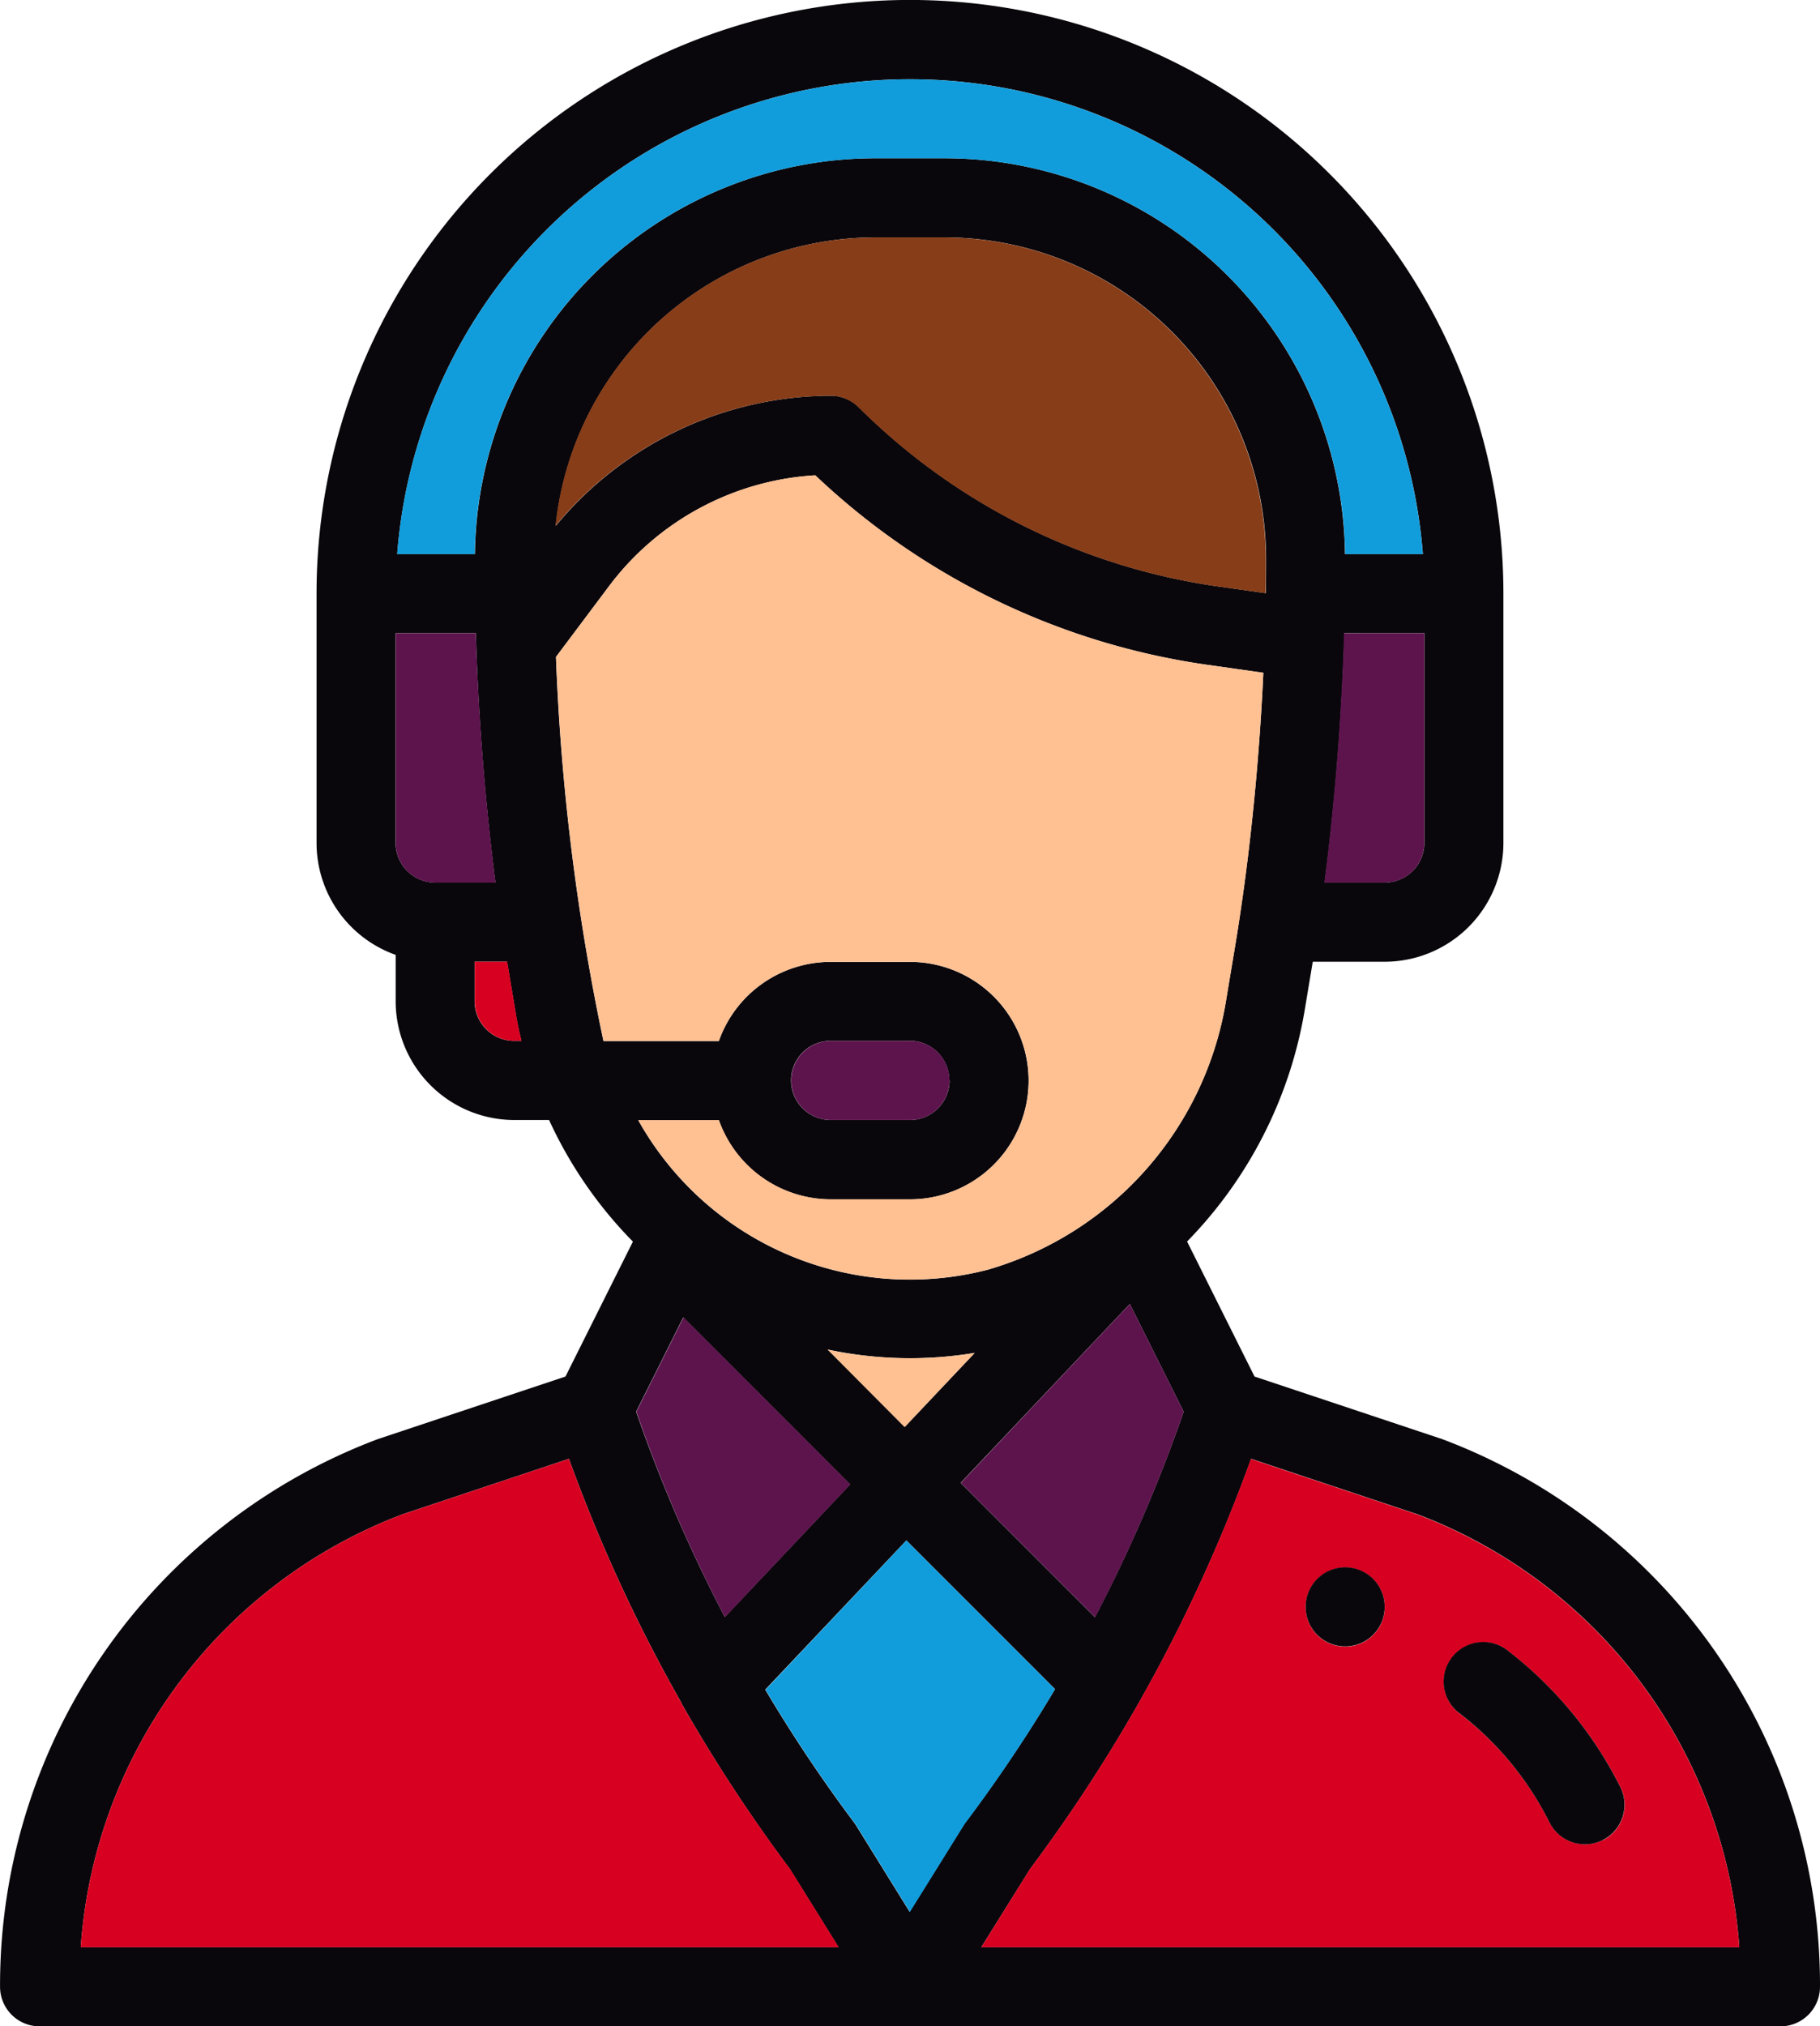 <svg xmlns="http://www.w3.org/2000/svg" width="40.879" height="45.498" viewBox="0 0 40.879 45.498"><defs><style>.a{fill:#0a070c;}.b{fill:#d80020;}.c{fill:#5d144d;}.d{fill:#119ddc;}.e{fill:#873d18;}.f{fill:#ffc092;}</style></defs><g transform="translate(-158.39 -367.82)"><g transform="translate(158.39 367.82)"><g transform="translate(0 0)"><path class="a" d="M199.269,412.429a.889.889,0,0,1-.889.889h-39.1a.889.889,0,0,1-.889-.889,13.1,13.1,0,0,1,8.476-12.293l4.224-1.408,1.515-3.03c-.135-.136-.266-.278-.392-.422a9.6,9.6,0,0,1-1.491-2.308h-.78a2.669,2.669,0,0,1-2.666-2.666V389.26a2.669,2.669,0,0,1-1.777-2.512v-5.6a13.329,13.329,0,1,1,26.658,0v5.6a2.669,2.669,0,0,1-2.666,2.666h-1.616l-.189,1.133a9.732,9.732,0,0,1-2.634,5.149l1.515,3.032,4.224,1.408A13.1,13.1,0,0,1,199.269,412.429Zm-18.838-.888h17.025a11.23,11.23,0,0,0-7.224-9.719l-3.741-1.247a35.575,35.575,0,0,1-2.5,5.44s0,0,0,0-.008.016-.013.024a35.791,35.791,0,0,1-2.449,3.743Zm9.951-24.793v-4.711h-1.8c0,.051,0,.1,0,.154-.061,1.833-.212,3.695-.438,5.444h1.356A.889.889,0,0,0,190.382,386.748Zm-1.778-6.488h1.745a11.553,11.553,0,0,0-23.037,0h1.745a9,9,0,0,1,8.979-8.887h1.591A9,9,0,0,1,188.6,380.261Zm-1.777.125a7.224,7.224,0,0,0-7.2-7.234h-1.591a7.224,7.224,0,0,0-7.163,6.478,8.042,8.042,0,0,1,6.181-2.924.891.891,0,0,1,.629.262,14.282,14.282,0,0,0,8.027,4.014l1.112.157v-.008C186.825,380.909,186.827,380.665,186.827,380.386Zm-.061,2.541-1.308-.186a16.086,16.086,0,0,1-8.757-4.247,6.254,6.254,0,0,0-4.624,2.478l-1.2,1.6a50.958,50.958,0,0,0,1.067,8.624h2.591a2.667,2.667,0,0,1,2.515-1.777h1.777a2.666,2.666,0,1,1,0,5.332h-1.777a2.671,2.671,0,0,1-2.514-1.778h-1.811a6.99,6.99,0,0,0,7.849,3.358,7.55,7.55,0,0,0,5.358-6.07c.164-.99.228-1.345.31-1.9v0C186.5,386.646,186.679,384.782,186.766,382.927Zm-1.79,16.591-1.209-2.419-3.8,4.017,3.016,3.016A33.726,33.726,0,0,0,184.976,399.518Zm-2.889,6.229-3.339-3.339-3.17,3.351a33.707,33.707,0,0,0,2,2.99c.014.021.029.042.043.064l1.2,1.934c1.268-2.032,1.205-1.941,1.249-2A33.513,33.513,0,0,0,182.087,405.747Zm-3.374-5.889,1.57-1.66a8.936,8.936,0,0,1-3.3-.075Zm1-7.778a.889.889,0,0,0-.889-.889h-1.777a.888.888,0,0,0,0,1.777h1.777A.889.889,0,0,0,179.718,392.08Zm-5.046,12.051,2.818-2.981-3.749-3.749-1.058,2.117A33.757,33.757,0,0,0,174.672,404.131Zm2.557,7.411-1.093-1.756a35.752,35.752,0,0,1-2.432-3.714l0-.01a35.587,35.587,0,0,1-2.53-5.486l-3.741,1.247a11.23,11.23,0,0,0-7.224,9.719Zm-7.285-20.35h.161c-.051-.214-.1-.429-.132-.644l-.189-1.133h-.729v.888A.89.89,0,0,0,169.943,391.191Zm-1.777-3.555h1.356c-.221-1.711-.369-3.525-.432-5.308v-.01c0-.095-.006-.188-.01-.281h-1.8v4.711A.889.889,0,0,0,168.166,387.636Z" transform="translate(-158.39 -367.82)"/><path class="b" d="M312.735,582.866H295.71l1.093-1.756a35.791,35.791,0,0,0,2.449-3.743c0-.008.008-.016.013-.024s0,0,0,0a35.574,35.574,0,0,0,2.5-5.44l3.741,1.247A11.23,11.23,0,0,1,312.735,582.866Zm-3.069-2.4a.888.888,0,0,0,.4-1.193,8.9,8.9,0,0,0-2.515-3.054.889.889,0,1,0-1.083,1.409,7.09,7.09,0,0,1,2.008,2.44A.89.89,0,0,0,309.666,580.461Zm-4.894-5.239a.888.888,0,1,0-.888.889A.888.888,0,0,0,304.772,575.222Z" transform="translate(-273.669 -539.144)"/><path class="a" d="M364.5,600.873a.889.889,0,0,1-1.591.794,7.09,7.09,0,0,0-2.008-2.44.889.889,0,1,1,1.083-1.409A8.9,8.9,0,0,1,364.5,600.873Z" transform="translate(-328.106 -560.748)"/><path class="c" d="M345.965,456.4v4.711a.889.889,0,0,1-.889.888H343.72c.226-1.75.377-3.611.438-5.444,0-.053,0-.1,0-.154Z" transform="translate(-313.974 -442.182)"/><path class="d" d="M237.007,389.554h-1.745a9,9,0,0,0-8.979-8.887h-1.591a9,9,0,0,0-8.979,8.887H213.97a11.553,11.553,0,0,1,23.037,0Z" transform="translate(-205.049 -377.113)"/><path class="a" d="M341.989,587.07a.888.888,0,1,1-.889.888A.888.888,0,0,1,341.989,587.07Z" transform="translate(-311.774 -551.879)"/><path class="e" d="M244.9,401.04a7.224,7.224,0,0,1,7.2,7.234c0,.279,0,.523-.006.745v.008l-1.112-.157a14.282,14.282,0,0,1-8.027-4.014.891.891,0,0,0-.629-.262,8.042,8.042,0,0,0-6.181,2.924,7.224,7.224,0,0,1,7.163-6.478Z" transform="translate(-223.669 -395.708)"/><path class="f" d="M250.779,438.567l1.308.186c-.087,1.855-.266,3.719-.522,5.431v0c-.082.551-.146.905-.31,1.9a7.55,7.55,0,0,1-5.358,6.07,6.99,6.99,0,0,1-7.849-3.358h1.811a2.671,2.671,0,0,0,2.514,1.778h1.777a2.666,2.666,0,0,0,0-5.332h-1.777a2.667,2.667,0,0,0-2.515,1.777h-2.591a50.958,50.958,0,0,1-1.067-8.624l1.2-1.6a6.254,6.254,0,0,1,4.624-2.478A16.086,16.086,0,0,0,250.779,438.567Z" transform="translate(-223.711 -423.646)"/><path class="c" d="M296.638,550.24l1.209,2.419a33.723,33.723,0,0,1-1.99,4.615l-3.016-3.016Z" transform="translate(-271.26 -520.961)"/><path class="d" d="M268.65,583.32l3.339,3.339a33.514,33.514,0,0,1-2.01,3c-.043.058.019-.034-1.249,2l-1.2-1.934c-.014-.023-.029-.043-.043-.064a33.713,33.713,0,0,1-2-2.99Z" transform="translate(-248.292 -548.731)"/><path class="f" d="M277.5,556.7l-1.57,1.66L274.2,556.62a8.935,8.935,0,0,0,3.3.075Z" transform="translate(-255.612 -526.317)"/><path class="c" d="M271.794,513.43a.888.888,0,1,1,0,1.777h-1.777a.888.888,0,0,1,0-1.777Z" transform="translate(-251.356 -490.059)"/><path class="c" d="M252.247,555.869l-2.818,2.981a33.755,33.755,0,0,1-1.989-4.613l1.058-2.117Z" transform="translate(-233.147 -522.539)"/><path class="b" d="M185.622,581.11l1.093,1.756H169.69a11.229,11.229,0,0,1,7.224-9.719l3.741-1.247a35.587,35.587,0,0,0,2.53,5.486l0,.01A35.753,35.753,0,0,0,185.622,581.11Z" transform="translate(-167.876 -539.144)"/><path class="b" d="M225.88,504.137h-.161a.89.89,0,0,1-.889-.889v-.888h.729l.189,1.133C225.783,503.708,225.828,503.923,225.88,504.137Z" transform="translate(-214.166 -480.766)"/><path class="c" d="M216.005,462h-1.356a.889.889,0,0,1-.889-.888V456.4h1.8c0,.093.006.186.01.281v.01C215.636,458.474,215.784,460.287,216.005,462Z" transform="translate(-204.873 -442.182)"/></g></g></g></svg>